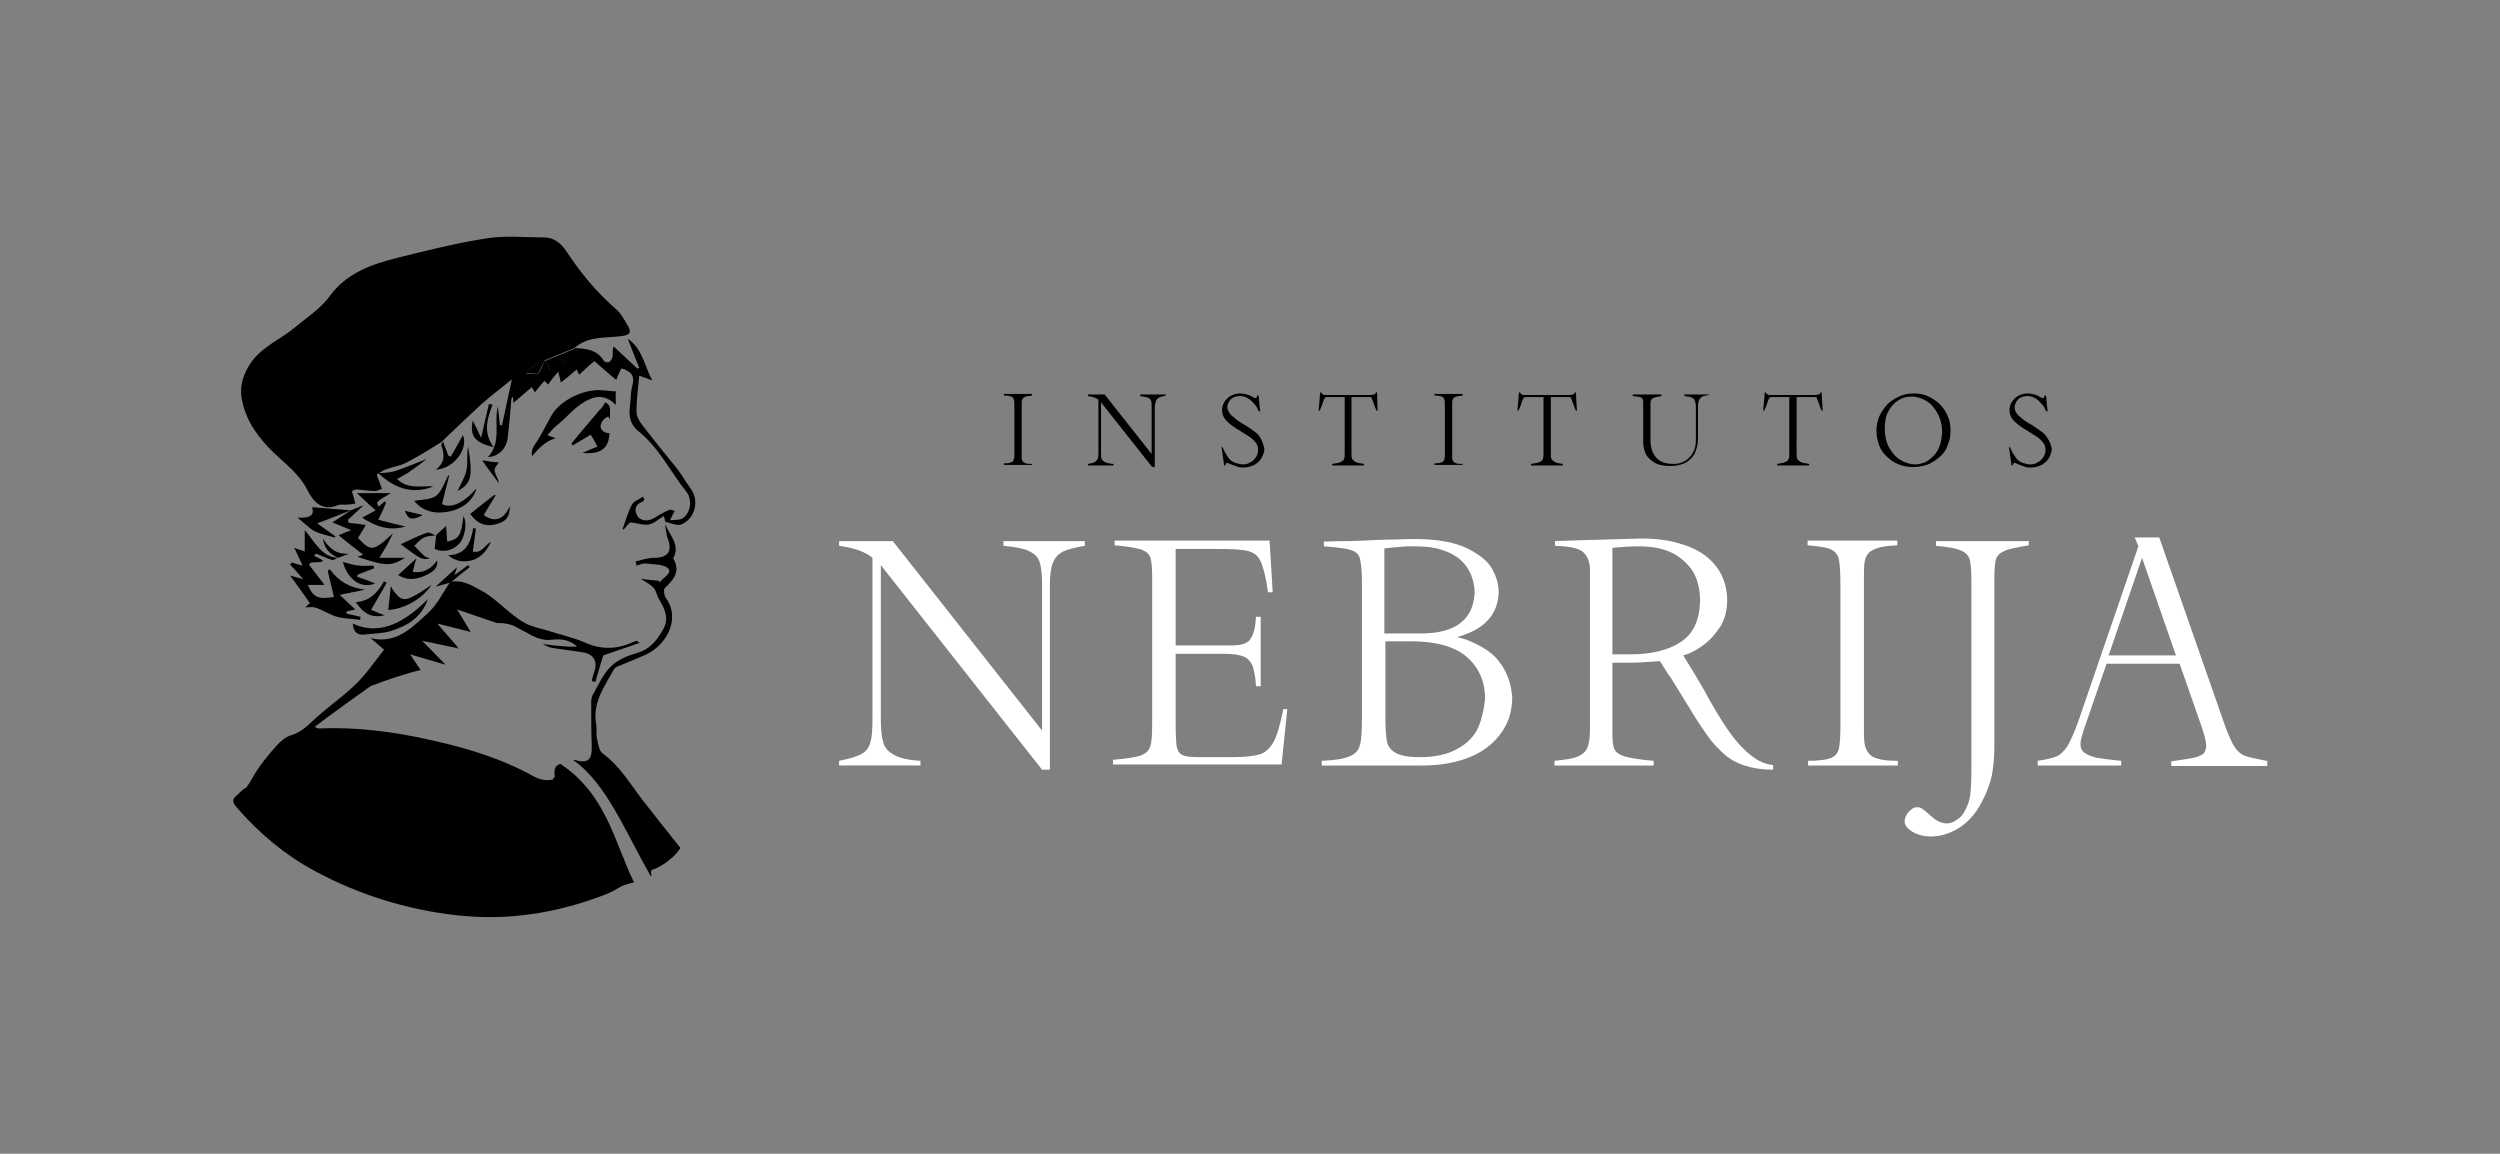 <?xml version="1.0" encoding="utf-8"?>
<!-- Generator: Adobe Illustrator 26.0.2, SVG Export Plug-In . SVG Version: 6.00 Build 0)  -->
<svg version="1.1" id="Capa_1" xmlns="http://www.w3.org/2000/svg" xmlns:xlink="http://www.w3.org/1999/xlink" x="0px" y="0px"
	 viewBox="0 0 479.1 221.1" style="enable-background:new 0 0 479.1 221.1;" xml:space="preserve">
<rect x="0" y="0" width="479.1" height="221.1" fill="#808080" stroke="none"/>
<style type="text/css">
	.st0{fill:#FFFFFF;}
</style>
<g>
	<path d="M115.1,81.6c0-0.4,0.3-0.9,0.6-1.2c0.3-0.3,0.6-0.6,1-0.5c-0.1,0.1,0,0.2,0.1,0.3c0,0,0.1,0.1,0.1,0.1c0-0.6,0-1.3,0-1.9
		c0-0.6-0.4-1.1-0.9-1.3c-0.3,0.5-0.6,1-1,1.4c-0.1,0.1-0.2,0.2-0.4,0.3c0,0,0.1,0,0.1,0c-1.6,1.9-3.4,4-5.2,6.2
		c0.1,0.1,0.2,0.2,0.2,0.4c1.2-0.7,2.3-1.4,3.5-2.1c0.5,0.8,0.9,1.5,1.3,2.3c-0.5,0.2-0.9,0.3-1.3,0.5c-0.4,0.2-0.9,0.4-1.6,0.7
		c2.8,0.3,4.5-0.5,5-2.4c0.1-0.5,0.2-1,0.2-1.4c-0.1,0-0.1,0-0.2,0C115.8,83,115,82.3,115.1,81.6"/>
	<path d="M87.9,124.3l-0.2-0.2c0,0.1-0.1,0.1-0.1,0.2L87.9,124.3z"/>
</g>
<path d="M85.4,127.5L85.4,127.5L85.4,127.5z"/>
<g>
	<path d="M100.9,71.5c1,0,2,0.3,2.3-0.1c0.5-0.6,0.7-1.5,1.1-2.3C103.2,69.8,101.8,70.1,100.9,71.5"/>
	<path d="M110.2,66.8c-1.9,0.8-3.9,1.6-5.8,2.4h0c0.3,0.5,0.6,1,1.1,1.7c0.5-0.8,1-1.5,1.5-2.3c0.5,0.3,1.1,0.7,1.8,1.1
		c0.3-0.5,0.6-1,0.8-1.4c0.4,0.1,0.8,0.1,1.2,0.2c0-0.3,0-0.7-0.1-1C110.6,67.2,110.4,67,110.2,66.8"/>
	<path d="M109.5,68.2c-0.2,0.4-0.5,0.8-0.8,1.4c-0.7-0.4-1.3-0.8-1.8-1.1c-0.5,0.8-1,1.5-1.5,2.3c-0.4-0.7-0.7-1.2-1.1-1.7
		c0,0,0,0,0,0c1.9-0.8,3.9-1.6,5.8-2.4c0.2,0.2,0.4,0.4,0.4,0.6c0.1,0.3,0.1,0.6,0.1,1C110.3,68.3,110,68.3,109.5,68.2 M103.2,71.5
		c-0.3,0.3-1.3,0.1-2.3,0.1c0.8-1.5,2.2-1.7,3.3-2.3C104,70,103.8,70.9,103.2,71.5 M132.4,93.7c-0.9-1.2-1.6-2.5-2.5-3.7
		c-2-2.5-4.1-5-6-7.5c-0.8-1-1.8-2.2-1.9-3.3c-0.1-2.3,0.3-4.7,0.5-7.2c1.1,0.4,1.8,0.6,2.5,0.9c-1.5-2.7-1.8-6-4.7-8
		c0.8,2.1,1.5,3.8,2.2,5.6c-0.1,0.1-0.2,0.1-0.4,0.1c-1.5-1.4-3-2.8-4.5-4.2c-0.3,0.8-0.1,1.3-0.2,1.9c-0.1,0.4-0.3,0.9-0.7,1.1
		c-0.2,0.1-0.9,0-1-0.3c-1.3-2.1-3.4-2.3-5.6-2.4c0.2-0.2,0.4-0.3,0.6-0.5c2.6-1.8,5.6-1.4,8.5-1.8c1.5-0.2,1.9-0.7,1.1-2
		c-0.7-1.2-1.4-2.5-2.4-3.3c-3.7-3.2-6.7-6.9-9.4-11c-1-1.5-2.4-2.6-4.2-2.6c-3.7,0-7.5-0.4-11.2,0.2c-5.7,0.9-11.3,2.3-16.9,3.7
		c-4.9,1.2-9.7,2.9-12.9,7.2c-1.8,2.5-4.3,4.1-6.6,6c-2.7,2.3-6.1,3.6-8.4,6.6c-1.7,2.4-2.5,4.8-1.9,7.6c0.8,4,3.2,7.2,6.1,10
		c2.3,2.2,4.9,4.1,6.4,7.1c1.1,2.2,2.8,4.2,5.9,2.9c0.5-0.2,1.1,0,1.7-0.1c0.5,0,1.1-0.1,1.6-0.2c-0.1-0.5-0.3-1-0.4-1.5
		c-0.1-0.3-0.3-0.8-0.2-0.9c0.3-0.2,0.7-0.3,1-0.3c1.1,0.1,2.3,0.3,3.4,0.3c0.4,0,0.9-0.3,1.3-0.4c-0.2-0.5-0.3-0.9-0.5-1.4
		c-0.2-0.5-0.4-0.9-0.5-1.4c0,0,0,0,0.1,0c0,0,0,0,0,0c0.5-0.3,1-0.7,1.5-0.9c1.3-0.5,2.8-0.7,4-1.3c2.3-1.2,4.6-2.6,6.8-4
		c2.5-2.4,5-4.8,7.5-7.1c1.9-1.7,3.9-3.2,6-4.9c-0.7,3.2-1.3,6-1.9,8.8c-0.1,0-0.3,0-0.4-0.1c-0.1-1.2-0.3-2.3-0.4-3.5
		c-0.8,3.3,0.8,6.8-1.9,9.7c2-0.1,3.6-1.6,3.8-3.8c0.3-2.4,0.5-4.9,0.7-7.3c0-0.1,0.1-0.2,0.3-0.5c0,0.5,0.1,0.9,0.1,1.2
		c1.2-1,2.3-2,3.5-3c0.2,0.3,0.4,0.6,0.6,1c0.6-0.8,1.2-1.5,1.8-2.2c0.3,0.2,0.5,0.4,0.7,0.7c0.6-0.8,1.2-1.6,2-2.5
		c0.1,0.6,0.2,1,0.3,1.3c0.1,0.3,0.1,0.7,0.2,0.8c1-0.8,2-1.6,3-2.5c0.1,0.3,0.3,0.6,0.5,1c1-0.9,1.9-1.8,2.9-2.6
		c1.4,1.2,2.7,2.4,4.2,3.6c0.3-0.8,0.6-1.5,1-2.2c1.7,0.5,2.6,1.3,2.1,3.2c-0.4,1.4-0.3,2.9-0.5,4.3c-0.3,1.8,0.3,3.5,1.6,4.5
		c4,3.2,6.1,7.7,9.2,11.6c1.3,1.6,0.8,4.3-0.8,5.2c-0.6,0.3-1.4,0.2-2.3,0.3c0.4-0.8,0.6-1.3,0.9-1.8c-0.4-0.1-0.8-0.3-1-0.2
		c-1,0.4-1.9,0.9-2.8,1.5c-1.2,0.8-2.8,0.7-3.4-0.4c-0.7-1.3-0.2-2.2,1.1-2.7c0.1-0.1,0.2-0.2,0.3-0.4c-0.1-0.2-0.2-0.3-0.3-0.5
		c-0.7,0.5-1.7,0.8-2.1,1.5c-0.8,1.5-1.2,3.1-1.8,4.7c0.1,0,0.2,0.1,0.2,0.1c0.5-0.6,1-1.2,1.3-1.4c1.5,0.2,2.6,0.6,3.6,0.4
		c1-0.2,1.9-1.1,2.8-1.6c0.2,0.5,0.2,1.1,0.4,1.1c1,0.3,2.2,0.8,3,0.5C133.3,99.3,134,95.9,132.4,93.7"/>
	<path d="M84.9,84.6L84.9,84.6C84.9,84.6,84.9,84.6,84.9,84.6L84.9,84.6z"/>
	<path d="M106.3,148.7c0,0,0.1-0.1,0.1-0.1c-0.1,0.3-0.3,0.5-0.5,0.8c-1.4,0.3-2.7-0.1-3.6-0.6c-6.3-3.5-13-5.5-19.9-7
		c-7-1.6-14.1-2.5-21.3-2.2c-0.2,0-0.4-0.1-0.8-0.3c2.4-1.9,10.7-7.8,10.7-7.8c2.5-1,6.7-2.4,9.6-3.1l-2-3l6.8,2h0l-4.5-4.6l6.7,1.4
		c0-0.1,0.1-0.1,0.1-0.2l-3.9-4.5l6.4,1.6l-2.6-4.3l7.6,2.6c0.3,0,0.6,0,0.9,0c1,0.1,1.8,0.3,2.3,0.5c1,0.5,2,1.1,3,1.6
		c1.4,0.8,2.8,1.3,4.4,1.1c1.7-0.2,3.4,0,4.8,1.3c-1.1,0.1-2.1,0-3.2-0.1c-1.1-0.1-2.3-0.2-3.4-0.4c0.6,0.4,1.3,0.7,2,0.8
		c1.9,0.3,3.8,0.5,5.6,0.8c2.1,0.3,3,1.7,2.3,3.7c-0.2,0.6-0.4,1.2-0.5,1.8c0.2,0.1,0.5,0.1,0.7,0.2c0.5-1.8,1-3.5,1.5-5.1
		c2.1-0.7,4.4-1.5,7-2.4c-0.5-0.3-0.6-0.4-0.6-0.4c-0.3,0.1-0.6,0.2-0.8,0.3c-3.1,1.4-6.1,1.4-9.2,0c-2.3-1-4.8-1.5-7.2-2.3
		c-1.4-0.4-2.9-0.7-4.2-1.4c-3.1-1.7-5.3-4.6-8.5-6.3c-2-1.1-3.6-2-5.8-1.6c-1.4,2-2.5,4.4-4.3,6c-3,2.7-6,6-11,4.8
		c0.8,0.6,1.5,1.3,2.6,2.2c-1.8,2.3-3.5,4.8-5.6,6.8c-2.5,2.4-5.5,4.4-8,6.8c-1.3,1.2-2.5,2.3-4.2,2.8c-1,0.3-2,1.1-2.8,2
		c-1.8,2-3.4,4-4.7,6.3c-0.3,0.6-0.7,1.2-1.1,1.7c0,0,0,0.1-0.1,0.1c-0.7,0.3-1.2,1-1.8,1.5c-1.2,0.9-0.3,1.8,0.3,2.5
		c4.2,4.8,9.1,8.9,14.7,11.9c8.5,4.6,17.6,7.4,27.2,8.5c9.8,1.1,19.2-0.4,28.3-3.9c1.2-0.4,2.3-1.1,3.4-1.7c0.4-0.2,1.8-0.6,2.3-0.7
		c-3.7-7.6-5.3-16.9-14.1-22.7C106.5,146.6,106.1,147.3,106.3,148.7"/>
	<path d="M125,166.7c1.8-0.6,4.3-2.4,5.4-4.2c-2.4-3-4.8-6-7.2-9.1c-2.4-3.1-4.4-6.6-7.7-9c-0.7-0.5-0.9-1.9-1.1-2.9
		c-0.2-0.8,0-1.6-0.1-2.4c-0.9-4.3,1.5-7.5,3.4-10.9c0.2-0.3,0.6-0.5,1-0.6c1.5-0.6,3-1.3,4.5-1.9c4.4-1.7,7.4-7,4.4-11.1
		c-0.3-0.4-0.5-1.6-0.2-1.9c1.7-1.6,3.1-3.2,1.6-5.7c1.5-2.6-0.8-4.5-1.5-6.6c0,1,0.2,2,0.5,2.9c0.9,2.4-0.1,3.6-2.6,3.6
		c-1.2,0-2.4,0.4-3.6,0.7c0.1,0.3,0.1,0.5,0.2,0.8c0.6-0.2,1.3-0.5,1.9-0.4c1.4,0.2,3.3,0.1,4.1,0.9c0.9,0.9-0.8,1.7-1.4,2.5
		c-0.1,0.1-0.2,0.1-0.3,0.2c0-0.1,0-0.2,0-0.3c-1.1-0.1-2.3-0.2-3.5-0.4c1,0.7,1.9,1.1,2.5,1.8c0.5,0.6,0.6,1.6,1.1,2.3
		c1,1.7,1.8,3.5,0.8,5.4c-1.1,2-2.4,3.9-5,4.7c-1.8,0.5-3.8,1.3-5.1,2.6c-1.5,1.4-2.4,3.5-3.4,5.3c-0.3,0.4-0.4,1-0.4,1.5
		c0,2.8,0,5.5,0.1,8.3c0.1,2.9-0.7,3.6-3.4,2.8c0,0-0.1,0.1-0.1,0.1c6.3,4.4,10,13.8,14.8,22.2c0.1-0.1,0.1-0.2,0.2-0.2
		C124.6,167.2,124.8,166.7,125,166.7"/>
	<path d="M64.7,106.9C64.7,106.9,64.7,106.9,64.7,106.9C64.7,106.9,64.7,106.9,64.7,106.9L64.7,106.9z"/>
	<path d="M59.4,115.6c-0.2,0.1-0.5,0.4-0.9,0.8c2.3-0.2,2.1,0.1,5,1.4c1.6,0.8,3.7,0.7,5.5,1l0.1-0.6c-0.9-0.2-1.8-0.4-2.7-0.6
		c0-0.1,0-0.2,0-0.4c0.6-0.2,1.3-0.3,1.7-0.4c-0.9-0.8-1.8-1.7-3-2.8c2-0.4,3.5-0.7,4.9-1c-2.9-0.3-5.1-1.6-6.8-3.9
		c-0.1,0.1-0.3,0.2-0.4,0.3c0.4,1.7,0.8,3.4,1.2,5c-3,0.5-4,0.1-5-2.3h3.2c-1-1.3-2-2.6-3-3.9c0.1-0.1,0.3-0.3,0.4-0.4
		c0.7,0,1.3-0.1,2-0.1c0.1-0.1,0.2-0.2,0.3-0.3c-0.6-0.3-1.1-0.6-1.7-0.9c0.1-0.1,0.2-0.3,0.4-0.4c1,0.4,2,0.9,3,1.2
		c0.3,0.1,0.7-0.2,1.1-0.4c-3.1-0.2-4.3-3-6.3-5.3v4.1c-0.7-0.3-1.2-0.4-2-0.7c0.6,1.3,1.1,2.3,1.6,3.4c-0.8-0.2-1.4-0.4-2.1-0.6
		c-0.1,0.1-0.2,0.3-0.3,0.4c0.8,0.9,1.7,1.8,2.5,2.8c-0.7-0.2-1.5-0.4-2.5-0.7C57.1,112.3,58.2,113.9,59.4,115.6"/>
	<path d="M63.7,100.1c1.1,0.5,2.2,0.9,3.6,1.5c-1.1,0.4-1.8,0.7-2.4,1c1.5,1.2,3,2.4,4.7,3.7c-0.2,0.1-0.6,0.2-1.1,0.4
		c5.3,1.8,6.4,1.9,9.1,0.2h-4.9c0.6-1,1.1-1.8,1.5-2.5c0.4-0.7,0.7-1.4,1.1-2.2c-4,3.8-4.3,3.3-6.7,0.9c0.5-0.8,1-1.6,1.5-2.5
		c-1.2-0.2-2.3-0.3-3.3-0.4c0-0.2-0.1-0.4-0.1-0.6c0.9-0.8,1.8-1.7,3-2.8c-1.1,0.5-1.8,0.7-2.5,1c0,0,0,0,0,0c0,0,0,0,0,0h0
		C66.1,98.6,64.9,99.3,63.7,100.1"/>
	<path d="M106.6,81.6c2.1-1.6,3.7-3.9,6.2-5c1.8-0.9,3.6-0.7,5.2,1V75c-1-0.1-1.8-0.1-2.5-0.2c-3.4-0.4-8.2,1.9-9.8,4.8
		c-1.1,1.9-2,3.9-3.2,5.6c-0.8,1.2-0.6,2-0.5,2.2c0.7-0.8,2.3-2.9,4.5-3.4c-0.7-0.3-1.1-0.4-1.6-0.6C105.5,82.7,106,82.1,106.6,81.6
		"/>
	<path d="M85.9,91.1c-0.7,1.3-1.2,3-2.3,3.9c-1.1,0.8-2.8,0.7-4.2,1c1.6,2,4,2.6,6.8,2c2.8-0.6,4.6-2.4,5.1-4.4
		c-2.4,2.8-4.9,3.9-6.6,3c0.5-1.9,0.9-3.7,1.4-5.5C86.1,91.1,86,91.1,85.9,91.1"/>
	<path d="M74.9,94.5h-6.5c1.3,1.2,2.3,2.2,3.6,3.3c-0.9,0.5-1.7,0.9-2.6,1.4c2.7,1.8,5.4,2.6,8.3,1.7c-1.7-0.4-3.4-0.8-5.2-1.3
		c0.7-1.4,1.1-2.3,1.5-3.3c-0.1-0.1-0.2-0.1-0.3-0.2c-0.4,0.3-0.7,0.6-1.1,1C72,96.2,72,96.2,74.9,94.5"/>
	<path d="M57,99.2c1.3,1,2.2,2,3.3,2.6c1.2,0.6,2.5,0.8,3.8,1.2c0.1-0.1,0.1-0.1,0.2-0.2c-1-0.7-2.1-1.5-3.5-2.5
		c2.4-0.9,4.4-1.7,6.4-2.5c-2.4-0.2-4.9-0.4-7.4-0.6C60.4,99,59,99.3,57,99.2"/>
	<path d="M83.1,93.2c-2.5-0.1-4.9,0.6-7-1.4c0.7-0.4,1.4-0.8,2.1-1.2c0.7-0.5,1.4-1,2.1-1.5c0.6-0.4,1.1-0.9,1.6-1.2
		c-2.1,0.8-4.1,1.7-6.3,2.4c-1,0.3-2.1,0.3-3.1,0.4C76.2,94.1,79.6,94.6,83.1,93.2"/>
	<path d="M69.9,121.6c1.7-0.2,3.5-0.2,5.1-0.7c3-1,5.7-2.4,7-6.1c-5.2,5.3-9.9,6.8-14.4,4.7C67.7,121,68.4,121.8,69.9,121.6"/>
	<path d="M94.1,103.8c-1.2,0.7-1.8,2.3-3.5,1.9c0.2-1.5,0.4-3,0.6-4.4c-0.2,0-0.3-0.1-0.5-0.1c-0.5,2.7-1.3,5.1-4.8,5.2
		c1.5,1.3,3.2,1.4,4.8,0.9C92.4,106.7,93.4,105.3,94.1,103.8"/>
	<path d="M97.7,97c-1.1,2.6-3,3.2-5,1.7c0.8-1.3,1.5-2.5,2.3-3.8c-0.1,0-0.2,0-0.2-0.1c-1.6,1.2-3.1,2.4-4.7,3.7
		c1.5,2,3.1,2.6,5.5,1.8C97.1,99.8,97.7,98.9,97.7,97"/>
	<path d="M83.7,102.6L83.7,102.6L83.7,102.6C83.6,102.6,83.6,102.6,83.7,102.6"/>
	<path d="M88,104.2c1.1-1.2,1.6-4,0.8-5.3c-0.4,3.7-0.8,4.4-3.1,4.9c-0.1-1-0.1-1.9-0.2-3c-0.7,0.6-1.3,1.2-1.9,1.7
		c-0.1,0.8-0.2,1.7-0.3,2.7C84.8,105.9,86.7,105.6,88,104.2"/>
	<path d="M71.9,111.8c-1-0.4-2.3-0.9-3.5-1.3c0.1-0.1,0.1-0.3,0.2-0.4c1-0.4,2.1-0.8,3.1-1.2c0-0.2-0.1-0.3-0.1-0.5
		c-0.9,0-1.9,0.1-2.8,0c-1-0.1-2-0.4-3.1-0.7C66.7,111.2,69.3,112.9,71.9,111.8"/>
	<path d="M79.9,113.9c-2.4,1.4-3.1,1.3-4.7-1c-0.1-0.2-0.2-0.4-0.3-0.6c-0.2,1.7-0.3,3.1-0.5,4.6c3.1-0.2,6.5-2.1,8.3-4.8
		C81.6,112.8,80.8,113.4,79.9,113.9"/>
	<path d="M73.7,117.9c-0.9-0.3-1.7-0.7-2.6-1c1.1-1.9,2-3.5,3-5.2l-0.5-0.3c-1.2,2.1-2.7,3.8-5.4,4
		C69.7,117.7,71.4,118.5,73.7,117.9"/>
	<path d="M84.9,84.6C84.9,84.6,84.8,84.6,84.9,84.6C84.8,84.6,84.8,84.6,84.9,84.6C84.9,84.6,84.9,84.6,84.9,84.6"/>
	<path d="M84.6,85.4c0.6,1.7,0.7,3.3-1.1,4.6c3.8-0.2,6.3-4.4,5.2-6.6c-0.7,1.3-1.5,2.7-2.3,4.1c-0.2-0.1-0.4-0.1-0.5-0.2
		c-0.3-0.9-0.7-1.8-1-2.7C84.7,84.9,84.5,85.2,84.6,85.4"/>
	<path d="M83.8,107.4c-1.1,1.5-2.5,2.5-4.7,2.2c0.2-0.9,0.4-1.7,0.7-2.6c-1.2,1.1-2.3,2.1-3.5,3.2c1.7,1.1,3.6,0.9,5.4,0
		C83.4,109.4,83.9,108.6,83.8,107.4"/>
	<path d="M93.7,77.4c-0.5,2-0.9,4-1.5,6.5c-0.6-1.3-1.1-2.3-1.6-3.3c-0.6,2.9,0.3,4.2,4,5.1c-2.1-2.9-1.2-5.5-0.2-8.2
		C94.1,77.5,93.9,77.5,93.7,77.4"/>
	<path d="M82.4,107c-0.4-0.2-0.8-0.2-1-0.4c-0.7-0.6-1.3-1.3-2-2c0.6-0.6,1.2-1.3,1.9-1.6c0.6-0.3,1.4-0.3,2.2-0.4
		c-0.6-0.2-1.2-0.7-1.7-0.5c-1.7,0.6-3.3,1.4-5,2.2C80.8,107.3,80.8,107.3,82.4,107"/>
	<path d="M83.7,102.6c0,0-0.1,0-0.1,0C83.6,102.6,83.6,102.6,83.7,102.6L83.7,102.6z"/>
	<path d="M86.4,111.6L86.4,111.6C86.4,111.6,86.3,111.6,86.4,111.6L86.4,111.6z"/>
	<path d="M89.7,108.3c-0.8,0.6-1.6,1.2-2.6,1.9l0.5-1.5c-1.4,1.2-2.7,2.5-4.1,3.7c0.9-0.2,1.9-0.5,2.9-0.8c1.2-1,2.4-2,3.6-2.9
		C89.9,108.5,89.8,108.4,89.7,108.3"/>
	<path d="M89.7,85.6c-0.3,1.5,0,3-0.3,4.5c-0.3,1.4-1.2,2.8-1.7,4C90.3,92.7,90.7,91.3,89.7,85.6"/>
	<path d="M61.9,103.2c0.2,1.9,1.3,3,2.9,3.7c0,0,0,0,0,0c0.7-0.3,1.4-0.5,2.1-0.8C64.4,106.3,63,105,61.9,103.2"/>
	<path d="M92.4,88.2c1,1.5,2.1,2.9,3.2,4.4c-0.1-0.9-0.7-1.6-0.8-2.4c-0.1-0.6,0.6-1.2,0.8-1.6C94.6,88.6,93.5,88.4,92.4,88.2"/>
	<path d="M81,98.7c-1.1-0.3-2.2-0.5-3.4-0.8C78.2,99.6,79,99.8,81,98.7"/>
	<path d="M392.4,84c-0.3-0.5-0.7-1-1.2-1.3c-0.5-0.4-1.1-0.8-1.9-1.3c-0.9-0.5-1.5-0.9-1.9-1.3c-0.4-0.3-0.8-0.6-1-1
		c-0.2-0.3-0.3-0.7-0.3-1.1c0-0.3,0.1-0.6,0.3-1c0.2-0.3,0.4-0.6,0.8-0.8c0.4-0.2,0.9-0.3,1.4-0.3c0.4,0,0.8,0.1,1.2,0.3
		c0.4,0.2,0.7,0.4,1,0.7c0.3,0.3,0.5,0.6,0.8,0.9c0.2,0.3,0.4,0.7,0.5,1h0.3l-0.3-3h-0.3c0,0.3-0.1,0.5-0.3,0.5
		c-0.1,0-0.2,0-0.3-0.1c-0.5-0.3-0.9-0.5-1.3-0.6c-0.4-0.1-0.8-0.2-1.3-0.2c-0.7,0-1.4,0.2-1.9,0.5c-0.5,0.3-0.9,0.7-1.2,1.2
		c-0.3,0.5-0.4,1-0.4,1.5c0,0.8,0.3,1.5,0.9,2.1c0.6,0.6,1.4,1.2,2.6,1.9c0.8,0.5,1.4,0.9,1.9,1.2c0.5,0.4,0.8,0.7,1.1,1.1
		c0.3,0.4,0.4,0.8,0.4,1.3c0,0.5-0.1,0.9-0.4,1.4c-0.3,0.4-0.6,0.8-1.1,1c-0.4,0.3-0.9,0.4-1.4,0.4c-0.4,0-0.9-0.1-1.5-0.3
		c-0.5-0.2-1-0.5-1.3-1c-0.4-0.6-0.8-1.2-1.1-2h-0.2l0.5,3.5h0.2c0.1-0.3,0.2-0.5,0.4-0.5c0,0,0.3,0.1,1,0.4
		c0.5,0.2,0.8,0.3,1.1,0.4c0.3,0.1,0.6,0.1,1,0.1c0.8,0,1.4-0.2,2.1-0.5c0.6-0.4,1.1-0.8,1.4-1.4c0.3-0.6,0.5-1.1,0.5-1.7
		C393,85.1,392.8,84.6,392.4,84 M371.7,85.5c-0.3,0.8-0.7,1.4-1.2,1.9c-0.5,0.5-1,0.9-1.6,1.2c-0.6,0.2-1.2,0.4-1.9,0.4
		c-0.9,0-1.8-0.3-2.7-0.8c-0.9-0.5-1.6-1.3-2.2-2.3c-0.6-1-0.9-2.3-0.9-3.8c0-1.3,0.2-2.4,0.7-3.3s1.1-1.6,1.9-2.1
		c0.8-0.5,1.6-0.7,2.6-0.7c0.9,0,1.8,0.3,2.7,0.8c0.9,0.5,1.6,1.3,2.2,2.4c0.6,1.1,0.9,2.3,0.9,3.8C372.1,83.8,372,84.7,371.7,85.5
		 M373.2,79.6c-0.4-0.9-0.9-1.6-1.5-2.2c-0.7-0.6-1.4-1.1-2.3-1.5s-1.7-0.5-2.6-0.5c-1.1,0-2.1,0.2-2.9,0.6s-1.7,0.9-2.3,1.6
		c-0.6,0.7-1.1,1.4-1.5,2.3c-0.3,0.9-0.5,1.7-0.5,2.7c0,0.9,0.2,1.8,0.5,2.7c0.3,0.8,0.8,1.6,1.5,2.2c0.6,0.6,1.4,1.2,2.3,1.5
		c0.9,0.4,1.8,0.5,2.8,0.5c1,0,1.9-0.2,2.8-0.5c0.9-0.4,1.6-0.9,2.3-1.5c0.7-0.6,1.2-1.4,1.5-2.3c0.4-0.9,0.5-1.8,0.5-2.8
		C373.8,81.4,373.6,80.4,373.2,79.6 M349.1,75.2h-0.2c-0.1,0.2-0.2,0.4-0.4,0.4c-0.1,0-0.4,0.1-0.8,0.1h-8c-0.3,0-0.4,0-0.6,0
		c-0.1,0-0.2,0-0.3-0.1c-0.1,0-0.1-0.1-0.2-0.1c-0.1-0.1-0.1-0.1-0.2-0.3h-0.2l-0.3,3.5h0.2l0.3-0.7c0.3-0.7,0.4-1.2,0.5-1.4
		c0.1-0.2,0.2-0.3,0.2-0.4c0.1,0,0.2-0.1,0.5-0.1h3.3v10.5c0,0.6,0,1-0.1,1.3c-0.1,0.3-0.3,0.5-0.6,0.6c-0.3,0.2-0.9,0.3-1.6,0.4
		v0.3h6.1v-0.3c-0.8-0.1-1.3-0.2-1.7-0.4c-0.3-0.2-0.5-0.4-0.6-0.6c-0.1-0.3-0.1-0.7-0.1-1.3V76.1h3c0.3,0,0.5,0,0.6,0
		c0.1,0,0.2,0,0.2,0.1c0.1,0,0.1,0.1,0.1,0.2c0.1,0.3,0.3,0.7,0.4,1c0.1,0.3,0.2,0.5,0.2,0.6l0.3,0.7h0.2L349.1,75.2z M327.5,75.6
		h-4.7v0.3c0.6,0.1,1.1,0.1,1.4,0.3c0.3,0.1,0.5,0.3,0.6,0.6c0.1,0.3,0.2,0.6,0.2,1.2v6.3c0,1-0.2,1.9-0.6,2.5
		c-0.4,0.7-0.9,1.2-1.6,1.6c-0.7,0.4-1.4,0.5-2.2,0.5c-1.4,0-2.5-0.4-3.2-1.2c-0.7-0.8-1.1-1.9-1.1-3.3v-6.8c0-0.4,0-0.7,0.1-0.9
		c0.1-0.2,0.3-0.4,0.6-0.5s0.8-0.2,1.4-0.3v-0.3h-5.5v0.3c0.7,0.1,1.1,0.1,1.4,0.2c0.3,0.1,0.5,0.3,0.5,0.4c0.1,0.2,0.1,0.5,0.1,0.8
		v7.3c0,0.7,0.1,1.3,0.3,1.9c0.2,0.6,0.5,1.1,1,1.5c0.4,0.4,1,0.8,1.6,1c0.7,0.2,1.4,0.3,2.3,0.3c0.8,0,1.5-0.1,2.1-0.3
		c0.7-0.2,1.2-0.5,1.7-1c0.5-0.4,0.9-1,1.1-1.7c0.3-0.7,0.4-1.5,0.4-2.5v-5.9c0-0.6,0.1-1.2,0.4-1.5c0.2-0.4,0.8-0.6,1.7-0.7V75.6z
		 M302,75.2h-0.2c-0.1,0.2-0.2,0.4-0.4,0.4c-0.1,0-0.4,0.1-0.8,0.1h-8c-0.3,0-0.4,0-0.6,0c-0.1,0-0.2,0-0.3-0.1
		c-0.1,0-0.1-0.1-0.2-0.1c-0.1-0.1-0.1-0.1-0.2-0.3h-0.2l-0.3,3.5h0.2l0.3-0.7c0.3-0.7,0.4-1.2,0.5-1.4c0.1-0.2,0.2-0.3,0.2-0.4
		c0.1,0,0.2-0.1,0.5-0.1h3.3v10.5c0,0.6,0,1-0.1,1.3c-0.1,0.3-0.3,0.5-0.6,0.6c-0.3,0.2-0.9,0.3-1.7,0.4v0.3h6.1v-0.3
		c-0.8-0.1-1.3-0.2-1.6-0.4c-0.3-0.2-0.5-0.4-0.6-0.6c-0.1-0.3-0.1-0.7-0.1-1.3V76.1h3c0.3,0,0.5,0,0.6,0c0.1,0,0.2,0,0.2,0.1
		c0.1,0,0.1,0.1,0.1,0.2c0.1,0.3,0.3,0.7,0.4,1c0.1,0.3,0.2,0.5,0.2,0.6l0.3,0.7h0.2L302,75.2z M280.3,88.9c-0.5,0-0.9,0-1.2-0.1
		c-0.3-0.1-0.5-0.2-0.6-0.4s-0.2-0.4-0.2-0.6c0-0.2,0-0.6,0-1v-8.7c0-0.5,0-0.9,0-1.1c0-0.2,0.1-0.4,0.2-0.6
		c0.1-0.2,0.3-0.3,0.6-0.4c0.3-0.1,0.7-0.1,1.2-0.2v-0.3h-5.4v0.3c0.7,0,1.2,0.1,1.4,0.2c0.3,0.1,0.4,0.3,0.5,0.6
		c0.1,0.3,0.1,0.8,0.1,1.6v8.4c0,0.7,0,1.2-0.1,1.4c-0.1,0.3-0.2,0.5-0.5,0.6c-0.3,0.1-0.7,0.2-1.4,0.2v0.3h5.4V88.9z M263.9,75.2
		h-0.2c-0.1,0.2-0.2,0.4-0.4,0.4c-0.1,0-0.4,0.1-0.8,0.1h-8c-0.3,0-0.4,0-0.6,0c-0.1,0-0.2,0-0.3-0.1c-0.1,0-0.1-0.1-0.2-0.1
		c-0.1-0.1-0.1-0.1-0.2-0.3h-0.2l-0.3,3.5h0.2l0.3-0.7c0.3-0.7,0.4-1.2,0.5-1.4c0.1-0.2,0.2-0.3,0.2-0.4c0.1,0,0.2-0.1,0.5-0.1h3.3
		v10.5c0,0.6,0,1-0.1,1.3c-0.1,0.3-0.3,0.5-0.6,0.6c-0.3,0.2-0.9,0.3-1.7,0.4v0.3h6.1v-0.3c-0.8-0.1-1.3-0.2-1.7-0.4
		c-0.3-0.2-0.5-0.4-0.6-0.6c-0.1-0.3-0.1-0.7-0.1-1.3V76.1h3c0.3,0,0.5,0,0.6,0c0.1,0,0.2,0,0.2,0.1s0.1,0.1,0.1,0.2
		c0.1,0.3,0.3,0.7,0.4,1c0.1,0.3,0.2,0.5,0.2,0.6l0.3,0.7h0.2L263.9,75.2z M241.6,84c-0.3-0.5-0.7-1-1.2-1.3
		c-0.5-0.4-1.1-0.8-1.9-1.3c-0.9-0.5-1.5-0.9-1.9-1.3c-0.4-0.3-0.8-0.6-1-1c-0.2-0.3-0.4-0.7-0.4-1.1c0-0.3,0.1-0.6,0.3-1
		c0.2-0.3,0.4-0.6,0.8-0.8c0.4-0.2,0.9-0.3,1.4-0.3c0.4,0,0.8,0.1,1.2,0.3c0.4,0.2,0.7,0.4,1,0.7c0.3,0.3,0.5,0.6,0.8,0.9
		c0.2,0.3,0.4,0.7,0.5,1h0.3l-0.3-3h-0.3c0,0.3-0.1,0.5-0.3,0.5c-0.1,0-0.2,0-0.3-0.1c-0.5-0.3-0.9-0.5-1.3-0.6
		c-0.4-0.1-0.8-0.2-1.3-0.2c-0.7,0-1.4,0.2-1.9,0.5c-0.5,0.3-0.9,0.7-1.2,1.2c-0.3,0.5-0.4,1-0.4,1.5c0,0.8,0.3,1.5,0.9,2.1
		c0.6,0.6,1.4,1.2,2.6,1.9c0.8,0.5,1.4,0.9,1.9,1.2c0.5,0.4,0.8,0.7,1.1,1.1c0.3,0.4,0.4,0.8,0.4,1.3c0,0.5-0.1,0.9-0.4,1.4
		c-0.3,0.4-0.6,0.8-1.1,1c-0.4,0.3-0.9,0.4-1.4,0.4c-0.4,0-0.9-0.1-1.5-0.3c-0.5-0.2-1-0.5-1.3-1c-0.4-0.6-0.8-1.2-1.1-2h-0.2
		l0.5,3.5h0.2c0.1-0.3,0.2-0.5,0.4-0.5c0,0,0.3,0.1,1,0.4c0.5,0.2,0.8,0.3,1.1,0.4c0.3,0.1,0.6,0.1,1,0.1c0.8,0,1.4-0.2,2.1-0.5
		c0.6-0.4,1.1-0.8,1.4-1.4c0.3-0.6,0.5-1.1,0.5-1.7C242.1,85.1,241.9,84.6,241.6,84 M223.4,75.6h-4.9v0.3c0.7,0.1,1.2,0.2,1.5,0.3
		c0.3,0.1,0.5,0.4,0.6,0.6c0.1,0.3,0.1,0.7,0.1,1.3v8.9l-9-11.4h-3.2v0.3c0.9,0.1,1.6,0.4,2,0.7v9.7c0,0.7,0,1.2-0.1,1.5
		c-0.1,0.3-0.3,0.5-0.5,0.7c-0.3,0.2-0.7,0.3-1.4,0.4v0.3h4.9v-0.3c-0.7,0-1.2-0.2-1.6-0.3c-0.3-0.2-0.6-0.4-0.7-0.7
		c-0.1-0.3-0.1-0.8-0.1-1.4v-9.4l9.8,12.4h0.5V78.3c0-0.6,0.1-1.1,0.2-1.4c0.1-0.3,0.3-0.5,0.6-0.7s0.7-0.2,1.3-0.4V75.6z
		 M197.8,88.9c-0.5,0-0.9,0-1.2-0.1c-0.3-0.1-0.5-0.2-0.6-0.4c-0.1-0.2-0.2-0.4-0.2-0.6c0-0.2,0-0.6,0-1v-8.7c0-0.5,0-0.9,0-1.1
		c0-0.2,0.1-0.4,0.2-0.6c0.1-0.2,0.3-0.3,0.6-0.4c0.3-0.1,0.7-0.1,1.2-0.2v-0.3h-5.4v0.3c0.7,0,1.2,0.1,1.4,0.2
		c0.3,0.1,0.4,0.3,0.5,0.6c0.1,0.3,0.1,0.8,0.1,1.6v8.4c0,0.7,0,1.2-0.1,1.4c-0.1,0.3-0.2,0.5-0.5,0.6c-0.3,0.1-0.7,0.2-1.4,0.2v0.3
		h5.4V88.9z"/>
	<path class="st0" d="M404.1,125.6l6.4-18.7l6.5,18.7H404.1z M434.3,145.8c-2-0.4-3.5-0.7-4.2-1s-1.4-0.9-1.9-1.7
		c-0.5-0.8-1.2-2.3-2-4.6l-12.4-35.5h-4.7l0.7,1.7l-11.5,33.5c-0.8,2.2-1.5,3.8-2.1,4.8c-0.7,1-1.4,1.7-2.2,2
		c-0.8,0.3-2,0.6-3.5,0.8v0.9h16v-0.9c-2.1-0.2-3.7-0.4-4.8-0.6c-1.1-0.3-1.8-0.6-2.3-1c-0.5-0.4-0.7-0.9-0.7-1.6
		c0-0.6,0.3-1.9,1-3.8l4-11.6h14l4.3,12.3c0.5,1.5,0.8,2.7,0.8,3.4c0,0.6-0.2,1.1-0.5,1.5c-0.4,0.3-1,0.6-1.8,0.8
		c-0.9,0.2-2.4,0.4-4.4,0.7v0.9h18.4V145.8z M388.8,103.7H371v0.9c2.3,0.2,3.9,0.5,4.8,0.9c0.9,0.4,1.5,1,1.7,1.8
		c0.2,0.8,0.3,2.2,0.3,4.2V145v2.6c0,2.1-0.1,3.6-0.2,4.6c-0.1,0.9-0.4,1.9-0.9,2.9c-0.4,0.9-1,1.6-1.7,2c-0.7,0.5-1.3,0.7-1.9,0.7
		c-0.9,0-1.9-0.4-2.9-1.3c-0.9-0.8-1.5-1.3-1.8-1.5c-0.3-0.2-0.6-0.3-0.9-0.3c-0.5,0-0.9,0.1-1.3,0.5c-0.4,0.3-0.7,0.7-0.9,1.1
		c-0.2,0.4-0.3,0.8-0.3,1.1c0,0.7,0.5,1.4,1.5,2c1,0.6,2.2,0.9,3.6,0.9c1.7,0,3.4-0.5,5.1-1.5c1.7-1,3.1-2.5,4.2-4.4
		c1.2-2.1,1.9-4,2.3-5.7c0.3-1.7,0.5-3.5,0.5-5.6v-1.1v-31.2c0-1.7,0.1-2.9,0.3-3.6c0.2-0.7,0.7-1.2,1.6-1.6
		c0.8-0.4,2.4-0.7,4.7-1.1V103.7z M363.6,145.8c-1.6,0-2.8-0.1-3.7-0.4c-0.9-0.2-1.5-0.6-1.9-1.2c-0.4-0.5-0.6-1.2-0.7-1.9
		c-0.1-0.7-0.1-1.8-0.1-3.3v-27.6c0-1.6,0-2.7,0.1-3.5c0.1-0.7,0.3-1.3,0.7-1.8c0.4-0.5,1-0.8,1.9-1.1c0.9-0.3,2.1-0.4,3.7-0.5v-0.9
		h-17.2v0.9c2.2,0.2,3.7,0.4,4.5,0.8c0.8,0.4,1.3,1,1.5,1.9c0.2,0.9,0.3,2.6,0.3,5v26.7c0,2.2-0.1,3.7-0.3,4.6
		c-0.2,0.9-0.8,1.5-1.6,1.8c-0.8,0.3-2.3,0.5-4.3,0.5v0.9h17.2V145.8z M322,123.1c-2.5,1.6-5.7,2.3-9.7,2.3H309v-20.4
		c1.9-0.2,3.6-0.3,5.1-0.3c2.8,0,5,0.5,6.8,1.5c1.7,1,3,2.3,3.8,3.8c0.8,1.6,1.1,3.3,1.1,5.2C325.7,118.9,324.5,121.5,322,123.1
		 M339.8,146.6c-1.4-0.1-2.8-0.7-4.2-1.8c-1.4-1.1-2.7-2.5-3.8-4c-1.1-1.5-2.1-3.1-3-4.6c-0.9-1.5-1.6-2.8-2.2-3.9
		c-0.3-0.6-1-1.7-2-3.4c-1-1.7-1.7-2.7-2-3.3c1.4-0.4,2.7-1.1,4-2.1c1.3-1,2.3-2.2,3.2-3.6c0.8-1.4,1.2-3.1,1.2-4.9
		c0-1.5-0.3-3-0.9-4.4c-0.6-1.4-1.6-2.7-2.9-3.8c-1.3-1.1-3.1-2-5.2-2.6c-2.2-0.7-4.7-1-7.5-1c-0.6,0-2.9,0.1-6.9,0.2
		c-4.1,0.1-7.3,0.2-9.6,0.3v0.9c2.9,0.1,4.7,0.5,5.5,1.3c0.8,0.8,1.2,1.9,1.2,3.4v0.8v29.8c0,1.5-0.2,2.7-0.5,3.4
		c-0.3,0.7-0.9,1.3-1.9,1.7c-0.9,0.4-2.4,0.6-4.4,0.8v0.9h19v-0.9c-2.5-0.2-4.3-0.5-5.4-0.8s-1.8-0.8-2.1-1.4s-0.4-1.6-0.4-3V140
		v-13h3.1c1.5,0,3.5-0.1,6-0.3c0.2,0.3,0.5,0.8,0.9,1.4c0.4,0.7,0.8,1.3,1.2,1.8c0.4,0.6,1.6,2.6,3.7,6c1.3,2.2,2.5,3.9,3.4,5.2
		c0.9,1.3,2,2.4,3.1,3.4c1.1,1,2.4,1.7,3.9,2.2c1.5,0.5,3.3,0.8,5.5,0.8V146.6z M283.3,139.4c-0.8,1.7-2.1,3.1-4,4.1
		c-1.9,1.1-4.3,1.6-7.3,1.6c-2.1,0-3.6-0.3-4.5-0.8c-0.9-0.5-1.5-1.2-1.7-2.2s-0.3-2.5-0.3-4.5v-14.7h4.9c4.8,0,8.4,1,10.7,3
		s3.5,4.7,3.5,8C284.4,135.9,284,137.7,283.3,139.4 M280,119.3c-1.7,1.4-4.3,2.1-7.8,2.1h-6.9v-16.3c0.3,0,0.8-0.1,1.8-0.2
		c0.9-0.1,1.7-0.1,2.4-0.2c0.7,0,1.2,0,1.7,0c2,0,3.7,0.2,5.2,0.7c1.5,0.5,2.6,1.1,3.5,1.9c0.9,0.8,1.5,1.7,2,2.8
		c0.4,1.1,0.7,2.2,0.7,3.4C282.5,116,281.7,117.9,280,119.3 M289.1,130.1c-0.4-1.1-1-2.3-1.8-3.3c-0.8-1.1-1.9-2-3.3-2.8
		c-1.4-0.8-2.9-1.5-4.8-1.9c2.5-0.7,4.5-1.7,5.9-3.2c1.4-1.5,2.1-3.4,2.1-5.6c0-1.3-0.4-2.7-1.2-4.2c-0.8-1.5-2.4-2.8-4.8-4
		c-2.4-1.2-5.8-1.8-10.2-1.8c-0.6,0-1.8,0-3.8,0.1c-1.9,0-3.9,0.1-5.9,0.2c-2,0.1-3.3,0.1-3.8,0.1c-0.5,0-1.8,0-3.8,0.1v0.9
		c2.5,0.2,4.3,0.4,5.2,0.7c0.9,0.3,1.5,0.8,1.7,1.6c0.2,0.8,0.4,2.2,0.4,4.2v26.7c0,2.3-0.1,4-0.4,4.9c-0.2,1-0.9,1.7-1.9,2.1
		c-1,0.5-2.8,0.8-5.4,0.9v0.9h19.3c3.6,0,6.7-0.6,9.3-1.7c2.6-1.1,4.5-2.7,5.9-4.7s2-4.2,2-6.7C289.7,132.4,289.5,131.3,289.1,130.1
		 M245.9,136.1c-0.6,2.9-1.2,5-1.9,6.2c-0.7,1.2-1.6,2-2.7,2.3c-1.1,0.3-2.8,0.5-5.1,0.5h-6.3c-1.6,0-2.7-0.1-3.3-0.4
		c-0.6-0.3-0.9-0.8-1.1-1.6c-0.1-0.8-0.2-2.3-0.2-4.5v-13.3h9.5c1.5,0,2.7,0.2,3.5,0.5c0.8,0.3,1.3,0.9,1.7,1.7
		c0.3,0.8,0.6,2.2,0.7,4h0.9v-13.3h-0.9c-0.1,1.3-0.2,2.3-0.5,3.1c-0.3,0.8-0.6,1.4-1.1,1.7c-0.4,0.3-1,0.5-1.6,0.6
		c-0.7,0.1-1.7,0.1-3.1,0.1h-9.1v-18.5h7.9c2.9,0,4.8,0.1,6,0.4c1.1,0.3,1.9,0.9,2.4,2c0.5,1.1,1,3,1.4,5.9h0.9l-0.6-9.9h-29.7v0.9
		c2.4,0.2,4.1,0.5,5.1,0.8c1,0.4,1.6,0.9,1.8,1.7c0.2,0.7,0.3,1.9,0.3,3.6v28.2c0,2.1-0.1,3.6-0.4,4.3c-0.2,0.8-0.9,1.3-1.8,1.7
		c-1,0.3-2.7,0.6-5.3,0.8v0.9h32.3l1.1-10.6H245.9z M207.9,103.7h-15.6v0.9c2.2,0.2,3.8,0.5,4.9,1c1,0.5,1.7,1.1,2,2
		c0.3,0.9,0.5,2.3,0.5,4.2v28.2l-28.6-36.3h-10.3v0.9c3,0.4,5.1,1.2,6.4,2.3v30.7c0,2.2-0.1,3.7-0.4,4.7c-0.3,1-0.8,1.7-1.7,2.2
		c-0.9,0.5-2.3,0.9-4.3,1.3v0.9h15.6v-0.9c-2.2-0.1-3.9-0.5-5-1.1c-1.1-0.6-1.8-1.3-2.1-2.3c-0.3-1-0.5-2.4-0.5-4.3v-29.8l30.9,39.2
		h1.5v-35.4c0-1.9,0.2-3.4,0.6-4.3c0.4-1,1-1.6,1.9-2.1c0.9-0.4,2.3-0.8,4.2-1.1V103.7z"/>
</g>
</svg>
